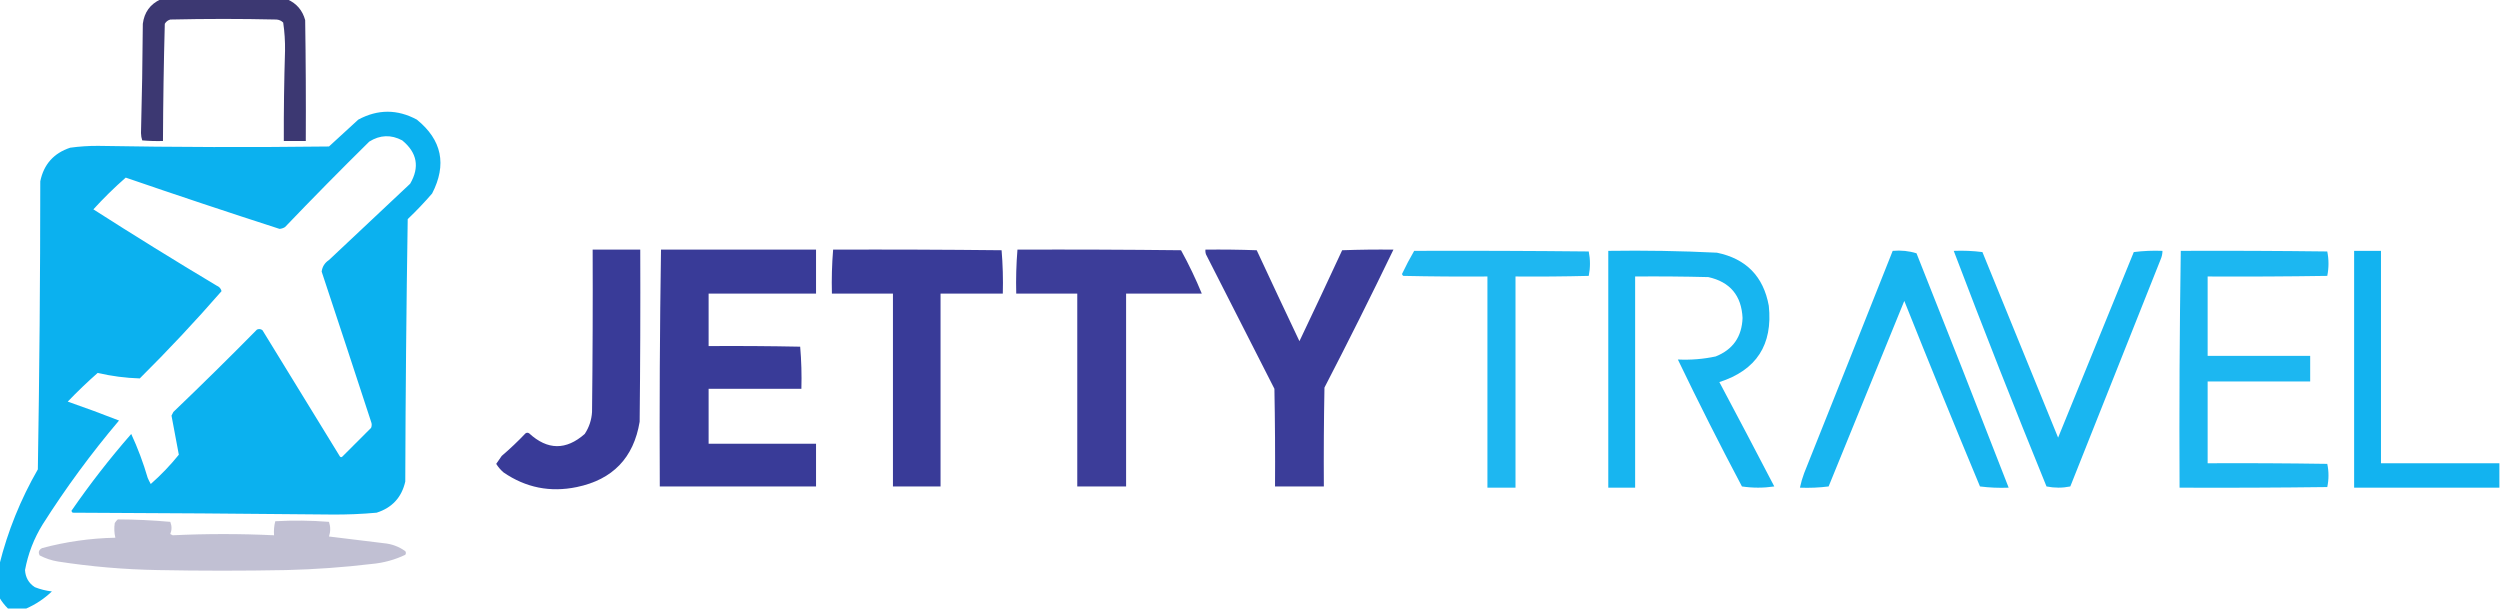 <svg xmlns="http://www.w3.org/2000/svg" xmlns:xlink="http://www.w3.org/1999/xlink" width="2048px" height="499px" style="shape-rendering:geometricPrecision; text-rendering:geometricPrecision; image-rendering:optimizeQuality; fill-rule:evenodd; clip-rule:evenodd"><g><path style="opacity:0.897" fill="#262262" d="M 131.5,-0.5 C 166.167,-0.5 200.833,-0.5 235.5,-0.5C 242.997,2.835 247.831,8.502 250,16.5C 250.5,49.498 250.667,82.498 250.5,115.5C 244.5,115.5 238.5,115.5 232.5,115.5C 232.414,90.828 232.747,66.161 233.5,41.5C 233.616,33.759 233.116,26.093 232,18.5C 230.509,16.996 228.676,16.163 226.5,16C 197.5,15.333 168.5,15.333 139.5,16C 137.508,16.574 136.008,17.741 135,19.5C 134.14,51.495 133.64,83.495 133.5,115.5C 127.824,115.666 122.157,115.499 116.5,115C 115.869,113.094 115.536,111.094 115.5,109C 116.29,79.177 116.79,49.343 117,19.5C 118.194,10.083 123.027,3.416 131.5,-0.5 Z"></path></g><g><path style="opacity:0.954" fill="#00aeef" d="M 21.5,498.5 C 16.5,498.5 11.5,498.5 6.5,498.5C 3.754,495.762 1.42,492.762 -0.5,489.5C -0.5,480.5 -0.5,471.5 -0.5,462.5C 6.335,435.143 16.835,409.143 31,384.5C 32.298,305.85 32.964,227.183 33,148.5C 35.857,134.641 44.023,125.474 57.5,121C 65.122,119.952 72.789,119.452 80.5,119.5C 143.496,120.601 206.496,120.767 269.5,120C 277.5,112.667 285.5,105.333 293.5,98C 309.493,89.377 325.493,89.377 341.5,98C 362.022,114.667 366.189,134.834 354,158.5C 347.698,165.803 341.032,172.803 334,179.5C 332.885,251.162 332.218,322.828 332,394.5C 329.042,407.459 321.209,415.959 308.5,420C 296.212,421.114 283.879,421.614 271.5,421.5C 200.835,420.785 130.169,420.285 59.5,420C 59.043,419.586 58.709,419.086 58.5,418.5C 73.636,396.556 89.97,375.556 107.5,355.5C 112.857,367.058 117.357,379.058 121,391.5C 121.739,393.221 122.573,394.887 123.5,396.5C 131.868,389.133 139.535,381.133 146.5,372.5C 144.5,361.833 142.5,351.167 140.5,340.5C 141,339.5 141.5,338.5 142,337.5C 165.085,315.416 187.918,292.916 210.5,270C 212.112,269.28 213.612,269.446 215,270.5C 236.167,305 257.333,339.5 278.5,374C 279.167,374.667 279.833,374.667 280.5,374C 288.333,366.167 296.167,358.333 304,350.5C 304.667,348.833 304.667,347.167 304,345.5C 290.595,304.452 277.095,263.452 263.5,222.5C 264.032,218.456 266.032,215.289 269.5,213C 291.667,192.167 313.833,171.333 336,150.5C 343.927,136.902 341.761,125.069 329.5,115C 320.33,110.136 311.33,110.469 302.5,116C 279.111,139.055 256.111,162.388 233.5,186C 232.127,186.875 230.627,187.375 229,187.5C 186.86,173.898 144.86,159.898 103,145.5C 93.683,153.651 84.849,162.317 76.5,171.5C 109.832,192.835 143.498,213.668 177.5,234C 179.613,234.872 180.946,236.372 181.5,238.5C 160.085,263.086 137.751,286.919 114.5,310C 102.883,309.648 91.383,308.148 80,305.5C 71.542,312.956 63.375,320.79 55.5,329C 69.639,333.908 83.639,339.074 97.5,344.5C 74.713,371.411 53.88,399.745 35,429.5C 27.798,441.11 22.965,453.61 20.5,467C 20.864,473.07 23.531,477.737 28.5,481C 32.995,482.78 37.661,483.946 42.5,484.5C 36.298,490.429 29.298,495.096 21.5,498.5 Z"></path></g><g><path style="opacity:0.945" fill="#2e3092" d="M 485.5,204.5 C 498.5,204.5 511.5,204.5 524.5,204.5C 524.667,251.501 524.5,298.501 524,345.5C 519.115,375.054 501.948,392.887 472.5,399C 450.705,403.51 430.705,399.51 412.5,387C 410.112,384.95 408.112,382.616 406.5,380C 407.985,377.844 409.485,375.677 411,373.5C 417.855,367.643 424.355,361.476 430.5,355C 431.5,354.333 432.5,354.333 433.5,355C 448.516,368.807 463.683,368.974 479,355.5C 482.591,350.059 484.591,344.059 485,337.5C 485.5,293.168 485.667,248.835 485.5,204.5 Z"></path></g><g><path style="opacity:0.943" fill="#2e3092" d="M 541.5,204.5 C 583.833,204.5 626.167,204.5 668.5,204.5C 668.5,216.5 668.5,228.5 668.5,240.5C 639.167,240.5 609.833,240.5 580.5,240.5C 580.5,254.833 580.5,269.167 580.5,283.5C 605.502,283.333 630.502,283.5 655.5,284C 656.488,295.419 656.821,306.919 656.5,318.5C 631.167,318.5 605.833,318.5 580.5,318.5C 580.5,333.5 580.5,348.5 580.5,363.5C 609.833,363.5 639.167,363.5 668.5,363.5C 668.5,375.167 668.5,386.833 668.5,398.5C 625.833,398.5 583.167,398.5 540.5,398.5C 540.17,333.762 540.504,269.095 541.5,204.5 Z"></path></g><g><path style="opacity:0.945" fill="#2e3092" d="M 682.5,204.5 C 728.501,204.333 774.501,204.5 820.5,205C 821.488,216.753 821.821,228.586 821.5,240.5C 804.5,240.5 787.5,240.5 770.5,240.5C 770.5,293.167 770.5,345.833 770.5,398.5C 757.5,398.5 744.5,398.5 731.5,398.5C 731.5,345.833 731.5,293.167 731.5,240.5C 714.833,240.5 698.167,240.5 681.5,240.5C 681.188,228.42 681.521,216.42 682.5,204.5 Z"></path></g><g><path style="opacity:0.932" fill="#2e3092" d="M 833.5,204.5 C 878.168,204.333 922.835,204.5 967.5,205C 973.882,216.593 979.549,228.427 984.5,240.5C 963.833,240.5 943.167,240.5 922.5,240.5C 922.5,293.167 922.5,345.833 922.5,398.5C 909.167,398.5 895.833,398.5 882.5,398.5C 882.5,345.833 882.5,293.167 882.5,240.5C 865.833,240.5 849.167,240.5 832.5,240.5C 832.188,228.42 832.521,216.42 833.5,204.5 Z"></path></g><g><path style="opacity:0.931" fill="#2e3092" d="M 987.5,204.5 C 1001.5,204.333 1015.5,204.5 1029.5,205C 1041.07,229.893 1052.74,254.727 1064.5,279.5C 1076.3,254.742 1087.96,229.909 1099.5,205C 1113.5,204.5 1127.5,204.333 1141.5,204.5C 1123.24,242.35 1104.41,280.017 1085,317.5C 1084.5,344.498 1084.33,371.498 1084.5,398.5C 1071.17,398.5 1057.83,398.5 1044.5,398.5C 1044.67,371.831 1044.5,345.165 1044,318.5C 1025.33,281.833 1006.67,245.167 988,208.5C 987.51,207.207 987.343,205.873 987.5,204.5 Z"></path></g><g><path style="opacity:0.881" fill="#00aeef" d="M 1158.5,205.5 C 1206.17,205.333 1253.83,205.5 1301.5,206C 1302.83,212.667 1302.83,219.333 1301.5,226C 1281.5,226.5 1261.5,226.667 1241.5,226.5C 1241.5,284.167 1241.5,341.833 1241.5,399.5C 1233.83,399.5 1226.17,399.5 1218.5,399.5C 1218.5,341.833 1218.5,284.167 1218.5,226.5C 1195.5,226.667 1172.5,226.5 1149.5,226C 1149.04,225.586 1148.71,225.086 1148.5,224.5C 1151.59,217.982 1154.92,211.649 1158.5,205.5 Z"></path></g><g><path style="opacity:0.908" fill="#00aeef" d="M 1317.5,205.5 C 1347.2,205.049 1376.87,205.549 1406.5,207C 1430.45,211.954 1444.62,226.454 1449,250.5C 1452.38,282.421 1438.88,303.255 1408.5,313C 1423.63,341.421 1438.63,369.921 1453.5,398.5C 1444.61,399.816 1435.77,399.816 1427,398.5C 1408.82,364.162 1391.32,329.495 1374.5,294.5C 1384.96,295.01 1395.29,294.177 1405.5,292C 1419.6,286.373 1426.94,275.873 1427.5,260.5C 1426.64,242.152 1417.31,230.985 1399.5,227C 1379.5,226.5 1359.5,226.333 1339.5,226.5C 1339.5,284.167 1339.5,341.833 1339.5,399.5C 1332.17,399.5 1324.83,399.5 1317.5,399.5C 1317.5,334.833 1317.5,270.167 1317.5,205.5 Z"></path></g><g><path style="opacity:0.903" fill="#00aeef" d="M 1550.5,205.5 C 1557.29,204.899 1563.79,205.566 1570,207.5C 1595.48,271.435 1620.64,335.435 1645.5,399.5C 1637.58,399.815 1629.75,399.482 1622,398.5C 1600.94,347.994 1580.28,297.327 1560,246.5C 1539.33,297.167 1518.67,347.833 1498,398.5C 1490.25,399.482 1482.42,399.815 1474.5,399.5C 1475.35,395.447 1476.52,391.447 1478,387.5C 1502.27,326.849 1526.44,266.183 1550.5,205.5 Z"></path></g><g><path style="opacity:0.902" fill="#00aeef" d="M 1600.5,205.5 C 1608.42,205.185 1616.25,205.518 1624,206.5C 1644.67,257.167 1665.33,307.833 1686,358.5C 1706.67,307.833 1727.33,257.167 1748,206.5C 1755.75,205.518 1763.58,205.185 1771.5,205.5C 1771.48,207.927 1770.98,210.26 1770,212.5C 1745.34,274.489 1720.67,336.489 1696,398.5C 1689.56,399.81 1683.06,399.81 1676.5,398.5C 1650.37,334.441 1625.04,270.108 1600.5,205.5 Z"></path></g><g><path style="opacity:0.89" fill="#00aeef" d="M 1786.5,205.5 C 1826.5,205.333 1866.5,205.5 1906.5,206C 1907.83,212.667 1907.83,219.333 1906.5,226C 1873.84,226.5 1841.17,226.667 1808.5,226.5C 1808.5,248.167 1808.5,269.833 1808.5,291.5C 1836.5,291.5 1864.5,291.5 1892.5,291.5C 1892.5,298.5 1892.5,305.5 1892.5,312.5C 1864.5,312.5 1836.5,312.5 1808.5,312.5C 1808.5,334.833 1808.5,357.167 1808.5,379.5C 1841.17,379.333 1873.84,379.5 1906.5,380C 1907.83,386.333 1907.83,392.667 1906.5,399C 1866.17,399.5 1825.83,399.667 1785.5,399.5C 1785.17,334.762 1785.5,270.095 1786.5,205.5 Z"></path></g><g><path style="opacity:0.927" fill="#00aeef" d="M 2047.5,379.5 C 2047.5,386.167 2047.5,392.833 2047.5,399.5C 2007.83,399.5 1968.17,399.5 1928.5,399.5C 1928.5,334.833 1928.5,270.167 1928.5,205.5C 1935.83,205.5 1943.17,205.5 1950.5,205.5C 1950.5,263.5 1950.5,321.5 1950.5,379.5C 1982.83,379.5 2015.17,379.5 2047.5,379.5 Z"></path></g><g><path style="opacity:0.285" fill="#262262" d="M 96.5,425.5 C 110.863,425.532 125.196,426.198 139.5,427.5C 140.833,430.833 140.833,434.167 139.5,437.5C 140.167,437.833 140.833,438.167 141.5,438.5C 169.167,437.184 196.833,437.184 224.5,438.5C 224.207,434.563 224.54,430.73 225.5,427C 240.178,426.167 254.845,426.334 269.5,427.5C 270.833,431.5 270.833,435.5 269.5,439.5C 284.492,441.333 299.492,443.166 314.5,445C 320.964,445.597 326.797,447.764 332,451.5C 332.667,452.5 332.667,453.5 332,454.5C 323.321,458.629 314.154,461.129 304.5,462C 281.247,464.772 257.914,466.439 234.5,467C 199.5,467.667 164.5,467.667 129.5,467C 102.001,466.542 74.667,464.208 47.5,460C 42.232,459.133 37.232,457.466 32.5,455C 31.115,452.415 31.782,450.415 34.5,449C 54.135,443.744 74.135,440.911 94.5,440.5C 93.56,436.537 93.393,432.537 94,428.5C 94.698,427.309 95.531,426.309 96.5,425.5 Z"></path></g></svg>